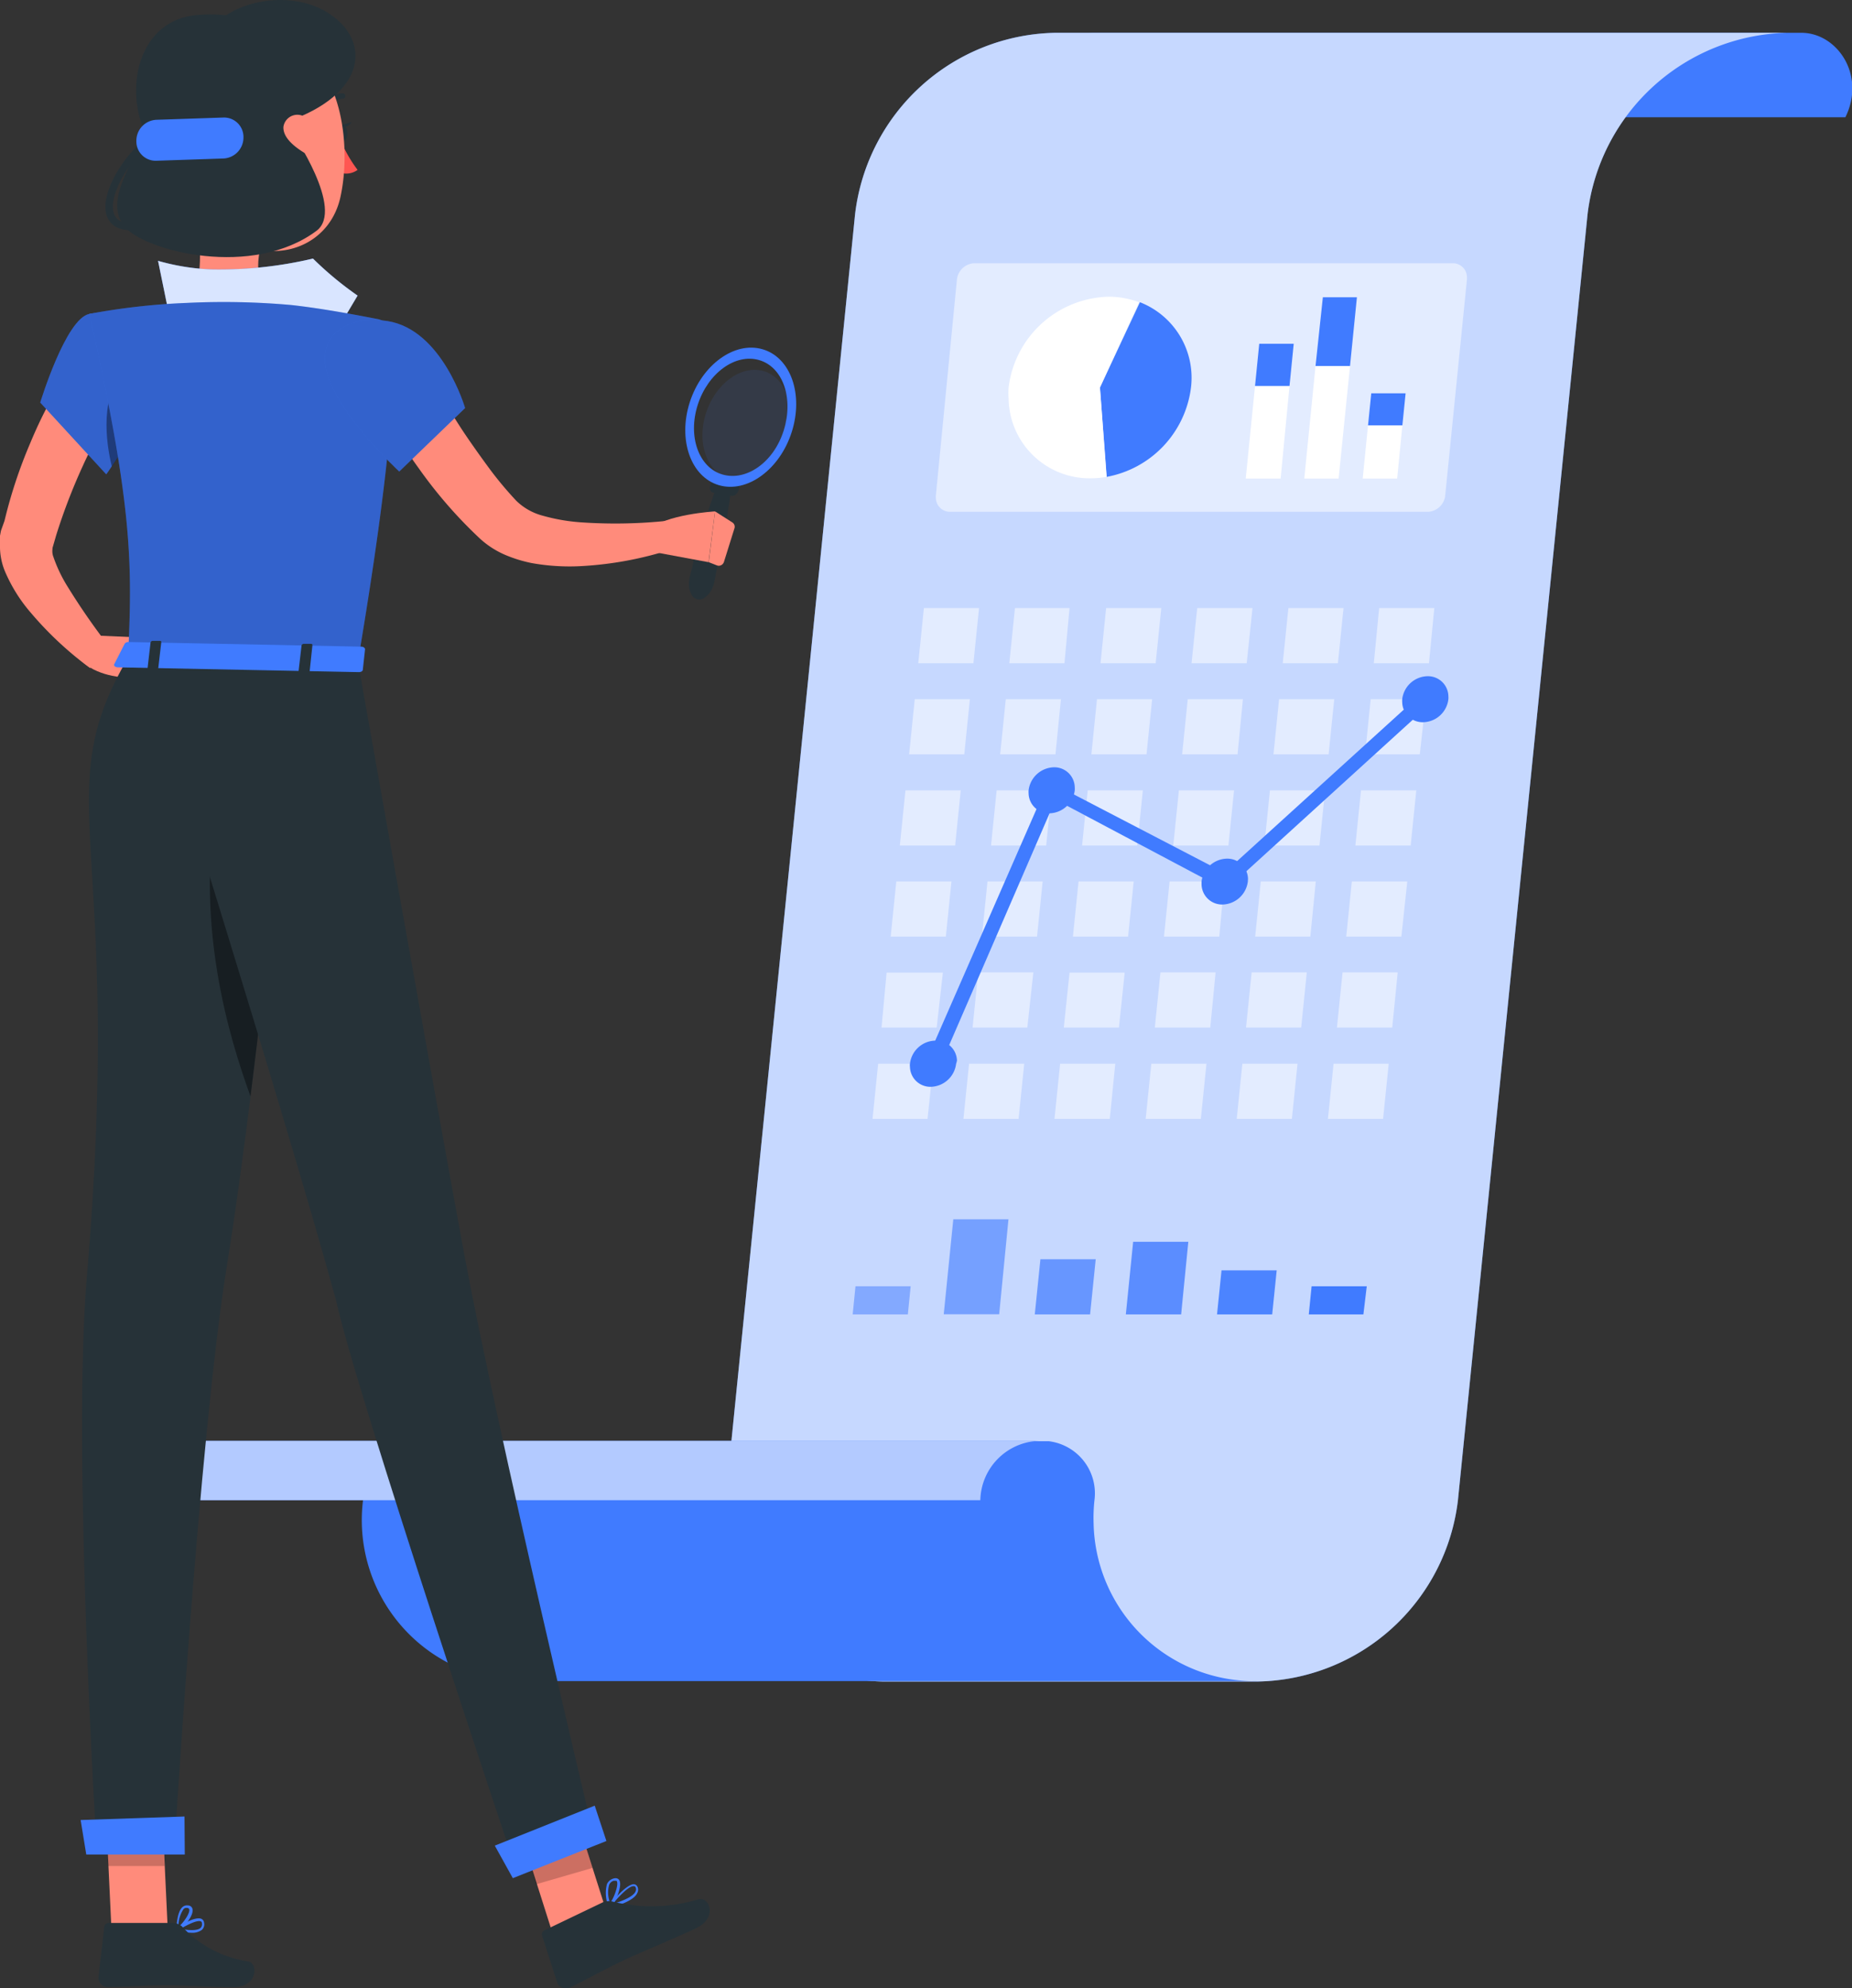 <svg xmlns="http://www.w3.org/2000/svg" viewBox="0 0 131.6 141.25"><rect x="0" y="0" width="131.6" height="141.25" fill="#333333" stroke="none"/><defs><style>.cls-1,.cls-10,.cls-18,.cls-6,.cls-7,.cls-8,.cls-9{fill:#407bff;}.cls-11,.cls-13,.cls-2,.cls-3,.cls-5{fill:#fff;}.cls-2,.cls-8{opacity:0.7;}.cls-10,.cls-11,.cls-13,.cls-16,.cls-17,.cls-18,.cls-2,.cls-3,.cls-6,.cls-7,.cls-8,.cls-9{isolation:isolate;}.cls-3,.cls-7{opacity:0.6;}.cls-11,.cls-4,.cls-6{opacity:0.5;}.cls-13,.cls-9{opacity:0.8;}.cls-10{opacity:0.9;}.cls-12{fill:#ff8b7b;}.cls-14{fill:#263238;}.cls-15{fill:#ff5652;}.cls-16{opacity:0.2;}.cls-17{opacity:0.4;}.cls-18{opacity:0.1;}</style></defs><g id="Calque_2" data-name="Calque 2"><g id="Calque_1-2" data-name="Calque 1"><g id="Groupe_41922" data-name="Groupe 41922"><g id="Data_Sheet" data-name="Data Sheet"><g id="Groupe_41913" data-name="Groupe 41913"><g id="Groupe_41903" data-name="Groupe 41903"><path id="Tracé_34072" data-name="Tracé 34072" class="cls-1" d="M115.19,2.33H128c2.54,0,4.61,3,3.13,6H80.45a4,4,0,0,0-3.14-6Z"/><g id="Groupe_41901" data-name="Groupe 41901"><path id="Tracé_34073" data-name="Tracé 34073" class="cls-1" d="M75,2.33h52a14.61,14.61,0,0,0-14.19,12.89l-9.21,91.35a14.59,14.59,0,0,1-14.19,12.89H63.14a11.44,11.44,0,0,1-11.68-11.2,12,12,0,0,1,.09-1.69l9.21-91.35A14.6,14.6,0,0,1,75,2.33Z"/><path id="Tracé_34074" data-name="Tracé 34074" class="cls-2" d="M75,2.33h52a14.61,14.61,0,0,0-14.19,12.89l-9.21,91.35a14.59,14.59,0,0,1-14.19,12.89H63.14a11.44,11.44,0,0,1-11.68-11.2,12,12,0,0,1,.09-1.69l9.21-91.35A14.6,14.6,0,0,1,75,2.33Z"/></g><path id="Tracé_34075" data-name="Tracé 34075" class="cls-1" d="M77.77,106.58h0a3.73,3.73,0,0,0-3.23-4.19l-.55,0H22A3.74,3.74,0,0,1,25.8,106a2.57,2.57,0,0,1,0,.55h0a11.45,11.45,0,0,0,9.91,12.8,10.51,10.51,0,0,0,1.68.08h52a11.44,11.44,0,0,1-11.68-11.2A11.75,11.75,0,0,1,77.77,106.58Z"/><g id="Groupe_41902" data-name="Groupe 41902"><path id="Tracé_34076" data-name="Tracé 34076" class="cls-1" d="M24.73,102.36H11.94a4.3,4.3,0,0,0-4.28,4.22h62A4.31,4.31,0,0,1,74,102.36Z"/><path id="Tracé_34077" data-name="Tracé 34077" class="cls-3" d="M24.73,102.36H11.94a4.3,4.3,0,0,0-4.28,4.22h62A4.31,4.31,0,0,1,74,102.36Z"/></g></g><g id="Groupe_41912" data-name="Groupe 41912"><g id="Groupe_41906" data-name="Groupe 41906"><g id="Groupe_41904" data-name="Groupe 41904" class="cls-4"><path id="Tracé_34078" data-name="Tracé 34078" class="cls-5" d="M69.17,47.12H65.25l.4-3.92h3.92Z"/><path id="Tracé_34079" data-name="Tracé 34079" class="cls-5" d="M75.64,47.12H71.72l.4-3.92H76Z"/><path id="Tracé_34080" data-name="Tracé 34080" class="cls-5" d="M82.12,47.12H78.2l.4-3.92h3.92Z"/><path id="Tracé_34081" data-name="Tracé 34081" class="cls-5" d="M88.59,47.12H84.67l.4-3.92H89Z"/><path id="Tracé_34082" data-name="Tracé 34082" class="cls-5" d="M95.07,47.12H91.15l.4-3.92h3.92Z"/><path id="Tracé_34083" data-name="Tracé 34083" class="cls-5" d="M101.54,47.12H97.62L98,43.2h3.92Z"/><path id="Tracé_34084" data-name="Tracé 34084" class="cls-5" d="M68.52,53.59H64.6l.4-3.92h3.92Z"/><path id="Tracé_34085" data-name="Tracé 34085" class="cls-5" d="M75,53.59H71.07l.4-3.92h3.92Z"/><path id="Tracé_34086" data-name="Tracé 34086" class="cls-5" d="M81.47,53.59H77.55l.4-3.92h3.92Z"/><path id="Tracé_34087" data-name="Tracé 34087" class="cls-5" d="M87.94,53.59H84l.4-3.92h3.92Z"/><path id="Tracé_34088" data-name="Tracé 34088" class="cls-5" d="M94.41,53.59H90.49l.4-3.92h3.92Z"/><path id="Tracé_34089" data-name="Tracé 34089" class="cls-5" d="M100.89,53.59H97l.4-3.92h3.92Z"/><path id="Tracé_34090" data-name="Tracé 34090" class="cls-5" d="M67.87,60.07H63.94l.4-3.92h3.93Z"/><path id="Tracé_34091" data-name="Tracé 34091" class="cls-5" d="M74.34,60.07H70.42l.4-3.92h3.92Z"/><path id="Tracé_34092" data-name="Tracé 34092" class="cls-5" d="M80.81,60.07H76.89l.4-3.92h3.92Z"/><path id="Tracé_34093" data-name="Tracé 34093" class="cls-5" d="M87.29,60.07H83.37l.4-3.92h3.92Z"/><path id="Tracé_34094" data-name="Tracé 34094" class="cls-5" d="M93.76,60.07H89.84l.4-3.92h3.92Z"/><path id="Tracé_34095" data-name="Tracé 34095" class="cls-5" d="M100.24,60.07H96.31l.4-3.92h3.93Z"/><path id="Tracé_34096" data-name="Tracé 34096" class="cls-5" d="M67.21,66.54H63.29l.4-3.92h3.92Z"/><path id="Tracé_34097" data-name="Tracé 34097" class="cls-5" d="M73.69,66.54H69.77l.4-3.92h3.92Z"/><path id="Tracé_34098" data-name="Tracé 34098" class="cls-5" d="M80.16,66.54H76.24l.4-3.92h3.92Z"/><path id="Tracé_34099" data-name="Tracé 34099" class="cls-5" d="M86.64,66.54H82.71l.4-3.92H87Z"/><path id="Tracé_34100" data-name="Tracé 34100" class="cls-5" d="M93.11,66.54H89.19l.4-3.92H93.5Z"/><path id="Tracé_34101" data-name="Tracé 34101" class="cls-5" d="M99.58,66.54H95.66l.4-3.92H100Z"/><path id="Tracé_34102" data-name="Tracé 34102" class="cls-5" d="M66.56,73H62.64L63,69.1H67Z"/><path id="Tracé_34103" data-name="Tracé 34103" class="cls-5" d="M73,73H69.11l.4-3.92h3.92Z"/><path id="Tracé_34104" data-name="Tracé 34104" class="cls-5" d="M79.51,73H75.59L76,69.1h3.92Z"/><path id="Tracé_34105" data-name="Tracé 34105" class="cls-5" d="M86,73H82.06l.4-3.92h3.92Z"/><path id="Tracé_34106" data-name="Tracé 34106" class="cls-5" d="M92.46,73H88.54l.4-3.92h3.92Z"/><path id="Tracé_34107" data-name="Tracé 34107" class="cls-5" d="M98.93,73H95l.4-3.92h3.92Z"/><path id="Tracé_34108" data-name="Tracé 34108" class="cls-5" d="M65.91,79.49H62l.4-3.92h3.92Z"/><path id="Tracé_34109" data-name="Tracé 34109" class="cls-5" d="M72.38,79.49H68.46l.4-3.92h3.92Z"/><path id="Tracé_34110" data-name="Tracé 34110" class="cls-5" d="M78.86,79.49H74.93l.4-3.92h3.92Z"/><path id="Tracé_34111" data-name="Tracé 34111" class="cls-5" d="M85.33,79.49H81.41l.4-3.92h3.92Z"/><path id="Tracé_34112" data-name="Tracé 34112" class="cls-5" d="M91.8,79.49H87.88l.4-3.92H92.2Z"/><path id="Tracé_34113" data-name="Tracé 34113" class="cls-5" d="M98.28,79.49H94.36l.4-3.92h3.92Z"/></g><g id="Groupe_41905" data-name="Groupe 41905"><path id="Tracé_34114" data-name="Tracé 34114" class="cls-1" d="M67.94,75.57a1.86,1.86,0,0,1-1.8,1.64,1.45,1.45,0,0,1-1.48-1.43.74.74,0,0,1,0-.21,1.85,1.85,0,0,1,1.8-1.64A1.46,1.46,0,0,1,68,75.35,1.55,1.55,0,0,1,67.94,75.57Z"/><path id="Tracé_34115" data-name="Tracé 34115" class="cls-1" d="M76.37,56.15a1.86,1.86,0,0,1-1.8,1.63,1.45,1.45,0,0,1-1.48-1.42,1.48,1.48,0,0,1,0-.21,1.86,1.86,0,0,1,1.8-1.64,1.45,1.45,0,0,1,1.48,1.42A1.62,1.62,0,0,1,76.37,56.15Z"/><path id="Tracé_34116" data-name="Tracé 34116" class="cls-1" d="M88.67,62.62a1.86,1.86,0,0,1-1.8,1.64,1.46,1.46,0,0,1-1.49-1.43c0-.07,0-.14,0-.21A1.86,1.86,0,0,1,87.19,61a1.47,1.47,0,0,1,1.49,1.43C88.68,62.48,88.67,62.55,88.67,62.62Z"/><path id="Tracé_34117" data-name="Tracé 34117" class="cls-1" d="M102.92,49.67a1.85,1.85,0,0,1-1.8,1.64,1.45,1.45,0,0,1-1.48-1.42,1.55,1.55,0,0,1,0-.22,1.85,1.85,0,0,1,1.8-1.63,1.45,1.45,0,0,1,1.48,1.42A1.48,1.48,0,0,1,102.92,49.67Z"/><path id="Tracé_34118" data-name="Tracé 34118" class="cls-1" d="M66.3,76.05a.48.48,0,0,1-.48-.48.58.58,0,0,1,0-.19L74.3,56a.48.48,0,0,1,.28-.26.5.5,0,0,1,.38,0L87,62l14-12.72a.48.48,0,0,1,.68,0,.49.49,0,0,1,0,.68L87.35,63a.47.47,0,0,1-.55.07L75,56.81l-8.23,19A.5.5,0,0,1,66.3,76.05Z"/></g></g><g id="Groupe_41907" data-name="Groupe 41907"><path id="Tracé_34119" data-name="Tracé 34119" class="cls-6" d="M64.51,93.38H60.59l.2-2h3.92Z"/><path id="Tracé_34120" data-name="Tracé 34120" class="cls-7" d="M71,93.37H67.06l.68-6.75h3.92Z"/><path id="Tracé_34121" data-name="Tracé 34121" class="cls-8" d="M77.46,93.38H73.53l.4-3.92h3.93Z"/><path id="Tracé_34122" data-name="Tracé 34122" class="cls-9" d="M83.93,93.38H80l.52-5.16h3.92Z"/><path id="Tracé_34123" data-name="Tracé 34123" class="cls-10" d="M90.4,93.38H86.48l.32-3.13h3.92Z"/><path id="Tracé_34124" data-name="Tracé 34124" class="cls-1" d="M96.88,93.38H93l.2-2h3.92Z"/></g><g id="Groupe_41911" data-name="Groupe 41911"><path id="Tracé_34125" data-name="Tracé 34125" class="cls-11" d="M101.5,36.36h-34a1,1,0,0,1-1-1,.76.76,0,0,1,0-.15L68,19.83a1.3,1.3,0,0,1,1.24-1.13h34a1,1,0,0,1,1,1c0,.05,0,.1,0,.15l-1.55,15.4A1.3,1.3,0,0,1,101.5,36.36Z"/><g id="Groupe_41908" data-name="Groupe 41908"><path id="Tracé_34126" data-name="Tracé 34126" class="cls-1" d="M78.16,27.53,81,21.47a5.76,5.76,0,0,1,3.63,6.06,7.38,7.38,0,0,1-6,6.35Z"/><path id="Tracé_34127" data-name="Tracé 34127" class="cls-5" d="M78.16,27.53l.48,6.35a7.08,7.08,0,0,1-1.13.1,5.75,5.75,0,0,1-5.84-5.66,5.23,5.23,0,0,1,0-.79,7.34,7.34,0,0,1,7.1-6.45,6.21,6.21,0,0,1,2.17.39Z"/></g><g id="Groupe_41910" data-name="Groupe 41910"><path id="Tracé_34128" data-name="Tracé 34128" class="cls-5" d="M93.48,26h2.45l-.81,8H92.68Z"/><g id="Groupe_41909" data-name="Groupe 41909"><path id="Tracé_34129" data-name="Tracé 34129" class="cls-5" d="M97.21,30.22h2.44L99.28,34H96.83Z"/><path id="Tracé_34130" data-name="Tracé 34130" class="cls-1" d="M97.21,30.22h2.44l.23-2.28H97.44Z"/></g><path id="Tracé_34131" data-name="Tracé 34131" class="cls-1" d="M93.48,26h2.45l.49-4.88H94Z"/><path id="Tracé_34132" data-name="Tracé 34132" class="cls-5" d="M89.18,27.42h2.45L91,34H88.52Z"/><path id="Tracé_34133" data-name="Tracé 34133" class="cls-1" d="M89.18,27.42h2.45l.3-3H89.48Z"/></g></g></g></g></g><g id="Character"><g id="Groupe_41921" data-name="Groupe 41921"><g id="Groupe_41920" data-name="Groupe 41920"><path id="Tracé_34134" data-name="Tracé 34134" class="cls-12" d="M8.27,28.52c-.19.32-.41.73-.62,1.1s-.42.76-.62,1.15c-.4.78-.8,1.56-1.16,2.36A41.88,41.88,0,0,0,4,38l-.18.62-.09.31,0,.07h0a1.14,1.14,0,0,0,.07.58,10.28,10.28,0,0,0,1,2.09,47.94,47.94,0,0,0,3,4.32l-1.4,1.47a24.62,24.62,0,0,1-4.22-3.94A11.13,11.13,0,0,1,.44,40.79,4.64,4.64,0,0,1,0,38.69c0-.12,0-.23,0-.36l0-.18,0-.09.07-.36L.32,37a34.41,34.41,0,0,1,1.82-5.5c.37-.89.77-1.76,1.22-2.61.22-.43.45-.85.69-1.27s.47-.82.77-1.28Z"/><path id="Tracé_34135" data-name="Tracé 34135" class="cls-12" d="M6.77,45.15l3.3.14L8.74,48.12S6.4,48,5.51,46.57Z"/><path id="Tracé_34136" data-name="Tracé 34136" class="cls-12" d="M10.89,46.56l-.82,2.54-1.33-1,1.33-2.83Z"/><path id="Tracé_34137" data-name="Tracé 34137" class="cls-1" d="M13.63,137.31a5.3,5.3,0,0,1-1.06-.14.11.11,0,0,1-.08-.08.1.1,0,0,1,0-.1c.14-.09,1.35-.88,1.82-.67a.34.34,0,0,1,.19.27.54.54,0,0,1-.15.51A1.14,1.14,0,0,1,13.63,137.31Zm-.8-.28c.7.14,1.23.12,1.43-.07a.38.38,0,0,0,.09-.34.13.13,0,0,0-.08-.12c-.25-.11-.94.23-1.44.53Z"/><path id="Tracé_34138" data-name="Tracé 34138" class="cls-1" d="M12.59,137.17h-.05a.1.1,0,0,1,0-.08c0-.05,0-1.21.42-1.6a.48.48,0,0,1,.4-.12.32.32,0,0,1,.32.26c.1.45-.62,1.32-1,1.54Zm.66-1.63a.27.27,0,0,0-.21.09,2.16,2.16,0,0,0-.36,1.26c.38-.3.83-1,.77-1.23,0,0,0-.1-.16-.12Z"/><path id="Tracé_34139" data-name="Tracé 34139" class="cls-1" d="M43.32,135.52a.12.12,0,0,1-.08,0,.08.08,0,0,1,0-.11c.12-.16,1.2-1.51,1.78-1.55h0a.3.3,0,0,1,.26.15.48.48,0,0,1,0,.48c-.23.53-1.37.9-2,1.07ZM45,134c-.32,0-1,.7-1.46,1.26.89-.26,1.49-.58,1.62-.88a.34.34,0,0,0,0-.31.12.12,0,0,0-.1-.07Z"/><path id="Tracé_34140" data-name="Tracé 34140" class="cls-1" d="M43.32,135.52h0a.09.09,0,0,1-.07-.06,2.48,2.48,0,0,1-.12-1.61.72.72,0,0,1,.42-.38c.25-.09.38,0,.44.08.27.37-.23,1.54-.58,1.94A.09.09,0,0,1,43.32,135.52Zm.39-1.9a.27.27,0,0,0-.12,0,.5.5,0,0,0-.3.27,2,2,0,0,0,.07,1.31c.32-.47.62-1.35.46-1.57a.11.11,0,0,0-.12,0Z"/><path id="Tracé_34141" data-name="Tracé 34141" class="cls-12" d="M13.49,12.36c.45,2.39,1.47,7.61-.2,9.16,0,0,.64,2.43,5.07,2.52,4.87.1,2.34-2.37,2.34-2.37-2.65-.69-2.57-2.66-2.1-4.5Z"/><g id="Groupe_41914" data-name="Groupe 41914"><path id="Tracé_34142" data-name="Tracé 34142" class="cls-1" d="M12.09,22.73l-.86-4.2a16,16,0,0,0,3.76.61,29,29,0,0,0,7.25-.77A24.18,24.18,0,0,0,25.41,21l-1.19,2Z"/><path id="Tracé_34143" data-name="Tracé 34143" class="cls-13" d="M12.09,22.73l-.86-4.2a16,16,0,0,0,3.76.61,29,29,0,0,0,7.25-.77A24.18,24.18,0,0,0,25.41,21l-1.19,2Z"/></g><path id="Tracé_34144" data-name="Tracé 34144" class="cls-14" d="M23,7.78l-.08,0a.2.2,0,0,1-.06-.27,1.86,1.86,0,0,1,1.48-.88.2.2,0,0,1,.2.19.19.19,0,0,1-.19.19h0a1.51,1.51,0,0,0-1.17.71A.19.19,0,0,1,23,7.78Z"/><path id="Tracé_34145" data-name="Tracé 34145" class="cls-15" d="M24.22,10a9.44,9.44,0,0,0,1.19,2.07,1.38,1.38,0,0,1-1.15.22Z"/><path id="Tracé_34146" data-name="Tracé 34146" class="cls-14" d="M23.93,9.46c0,.33.18.59.39.59s.38-.26.37-.59-.18-.58-.39-.58S23.92,9.14,23.93,9.46Z"/><path id="Tracé_34147" data-name="Tracé 34147" class="cls-14" d="M24.2,8.9,25,8.67S24.59,9.28,24.2,8.9Z"/><path id="Tracé_34148" data-name="Tracé 34148" class="cls-12" d="M39.49,138.06l3.89-1.35-2.75-8.65-3.89,1.34Z"/><path id="Tracé_34149" data-name="Tracé 34149" class="cls-12" d="M7.92,137.08h4l-.44-9.3h-4Z"/><path id="Tracé_34150" data-name="Tracé 34150" class="cls-14" d="M12.24,136.61H7.73a.31.31,0,0,0-.32.27L7,140.45a.66.66,0,0,0,.6.71h0c1.58,0,2.33-.12,4.32-.12,1.22,0,3,.13,4.69.13s1.75-1.67,1.05-1.82a8,8,0,0,1-4.74-2.5A1.06,1.06,0,0,0,12.24,136.61Z"/><path id="Tracé_34151" data-name="Tracé 34151" class="cls-14" d="M42.87,135.13l-4.17,2a.31.31,0,0,0-.18.38l1.08,3.35a.65.65,0,0,0,.85.37l0,0c1.45-.71,2.11-1.12,3.94-2,1.13-.53,3.52-1.51,5.08-2.25s.92-2.23.2-2.06a11.56,11.56,0,0,1-6.12.18A1.14,1.14,0,0,0,42.87,135.13Z"/><g id="Groupe_41915" data-name="Groupe 41915"><path id="Tracé_34152" data-name="Tracé 34152" class="cls-16" d="M40.63,128.06l1.48,4.64-4,1.16-1.42-4.46Z"/><path id="Tracé_34153" data-name="Tracé 34153" class="cls-16" d="M7.47,127.78h4l.22,4.79h-4Z"/></g><g id="Groupe_41916" data-name="Groupe 41916"><path id="Tracé_34154" data-name="Tracé 34154" class="cls-1" d="M6.35,22.3c-1.68.33-3.49,6.3-3.49,6.3l4.69,5.1s4-5.56,3.16-7.65S8.32,21.91,6.35,22.3Z"/><path id="Tracé_34155" data-name="Tracé 34155" class="cls-16" d="M6.35,22.3c-1.68.33-3.49,6.3-3.49,6.3l4.69,5.1s4-5.56,3.16-7.65S8.32,21.91,6.35,22.3Z"/></g><path id="Tracé_34156" data-name="Tracé 34156" class="cls-17" d="M9,26.17c.85-.76,1.42-.52,1.8.11.37,1.79-1.92,5.47-2.85,6.87C7.52,31.45,7.05,27.88,9,26.17Z"/><g id="Groupe_41917" data-name="Groupe 41917"><path id="Tracé_34157" data-name="Tracé 34157" class="cls-1" d="M27.8,23.68c.3,1.76.37,7.11-2.37,23.33L9.1,46.69C9.41,40.07,9.44,36,6.35,22.3a47.57,47.57,0,0,1,6.93-.78,54,54,0,0,1,7.42.15c2.37.26,5,.78,6.15,1A1.2,1.2,0,0,1,27.8,23.68Z"/><path id="Tracé_34158" data-name="Tracé 34158" class="cls-16" d="M27.8,23.68c.3,1.76.37,7.11-2.37,23.33L9.1,46.69C9.41,40.07,9.44,36,6.35,22.3a47.57,47.57,0,0,1,6.93-.78,54,54,0,0,1,7.42.15c2.37.26,5,.78,6.15,1A1.2,1.2,0,0,1,27.8,23.68Z"/></g><path id="Tracé_34159" data-name="Tracé 34159" class="cls-12" d="M13,8.39c.31,4,.35,5.67,2.4,7.7C18.5,19.16,23.31,18,24.19,14c.79-3.58.15-9.48-3.77-11.06A5.36,5.36,0,0,0,13,8.39Z"/><path id="Tracé_34160" data-name="Tracé 34160" class="cls-14" d="M14.07,1.06c-4.31.32-5.31,5.4-3.63,8.63-2.68,4.08-2.35,5.55-1.5,6.5,1.47,1.64,9,3.61,13.56.2,2-1.52-1.72-6.94-1.72-6.94S23,.4,14.07,1.06Z"/><path id="Tracé_34161" data-name="Tracé 34161" class="cls-14" d="M9.35,16.36c-1.22,0-1.65-.6-1.8-1.15-.46-1.73,1.76-5.15,4-6.1a.24.24,0,1,1,.19.45h0c-1.94.83-4.07,4-3.67,5.53.16.62.76.87,1.77.76a.24.24,0,0,1,.06.48h0A3.91,3.91,0,0,1,9.35,16.36Z"/><path id="Tracé_34162" data-name="Tracé 34162" class="cls-1" d="M15.87,11.26l-4.75.16a1.37,1.37,0,0,1-1.43-1.34V10h0a1.49,1.49,0,0,1,1.43-1.49l4.75-.16A1.38,1.38,0,0,1,17.3,9.71v.06h0A1.49,1.49,0,0,1,15.87,11.26Z"/><path id="Tracé_34163" data-name="Tracé 34163" class="cls-14" d="M14.61,2.52C16.23,0,20.47-.75,23.15.82c3.14,1.85,3.07,5.56-2.22,7.63C15.15,10.72,14.61,2.52,14.61,2.52Z"/><path id="Tracé_34164" data-name="Tracé 34164" class="cls-12" d="M21.82,8.41a4,4,0,0,1,1.28,2.13c.24,1-.44.9-1.21.47s-1.8-1.15-1.75-2a1,1,0,0,1,1.68-.58Z"/><path id="Tracé_34165" data-name="Tracé 34165" class="cls-14" d="M21.12,46.93s-2.5,27.5-5,43c-2,12.5-3.75,41.74-3.75,41.74H6.89S5.11,103.1,6.17,90.72c2.69-31.33-2.9-34,2.93-44Z"/><path id="Tracé_34166" data-name="Tracé 34166" class="cls-17" d="M15.54,56.12c1.43,2.1,3.34,4.52,3.95,7.07C19,67.83,18.42,73,17.8,77.89,16.3,73.74,13.71,65.45,15.54,56.12Z"/><path id="Tracé_34167" data-name="Tracé 34167" class="cls-14" d="M25.43,47S30.77,77.11,33,89.17C35.34,101.71,42,129.61,42,129.61l-5.46,2.81s-11.3-33.7-12.65-40C20.28,79.2,10.07,46.73,10.07,46.73Z"/><path id="Tracé_34168" data-name="Tracé 34168" class="cls-1" d="M43.09,130.79l-6.65,2.64-1.28-2.31,7.1-2.84Z"/><path id="Tracé_34169" data-name="Tracé 34169" class="cls-1" d="M13.13,131.75h-7l-.4-2.45,7.38-.25Z"/><path id="Tracé_34170" data-name="Tracé 34170" class="cls-1" d="M8.86,45.73l-.74,1.45c-.06.11.07.23.26.23l17.12.34c.15,0,.27-.07.28-.16l.16-1.46c0-.1-.12-.19-.28-.19L9.13,45.61A.31.31,0,0,0,8.86,45.73Z"/><path id="Tracé_34171" data-name="Tracé 34171" class="cls-14" d="M11.07,47.62h-.44c-.09,0-.16,0-.15-.1l.22-1.89a.17.17,0,0,1,.17-.1h.44c.09,0,.16,0,.15.1l-.22,1.89C11.24,47.58,11.16,47.62,11.07,47.62Z"/><path id="Tracé_34172" data-name="Tracé 34172" class="cls-14" d="M21.8,47.83h-.44c-.09,0-.15,0-.15-.1l.22-1.89a.18.18,0,0,1,.17-.1h.45c.08,0,.15,0,.15.1L22,47.73C22,47.79,21.89,47.83,21.8,47.83Z"/><path id="Tracé_34173" data-name="Tracé 34173" class="cls-12" d="M29.88,25.74c.49.84,1,1.74,1.56,2.6s1.07,1.72,1.64,2.56,1.15,1.65,1.74,2.45a25.92,25.92,0,0,0,1.87,2.23,4.23,4.23,0,0,0,1.89,1.06,13.34,13.34,0,0,0,2.73.47,35.37,35.37,0,0,0,6-.1l.45,2a25.21,25.21,0,0,1-6.49,1.21,15.19,15.19,0,0,1-3.5-.22,9.68,9.68,0,0,1-1.85-.57,6.37,6.37,0,0,1-1.82-1.17,32.6,32.6,0,0,1-4.35-5,50.42,50.42,0,0,1-3.47-5.5Z"/><g id="Groupe_41918" data-name="Groupe 41918"><path id="Tracé_34174" data-name="Tracé 34174" class="cls-1" d="M27.54,22.81c3.9.62,5.51,6.18,5.51,6.18L28.37,33.5s-5.29-4.87-5.29-8C23.08,23.23,25.41,22.47,27.54,22.81Z"/><path id="Tracé_34175" data-name="Tracé 34175" class="cls-16" d="M27.54,22.81c3.9.62,5.51,6.18,5.51,6.18L28.37,33.5s-5.29-4.87-5.29-8C23.08,23.23,25.41,22.47,27.54,22.81Z"/></g><g id="Groupe_41919" data-name="Groupe 41919"><path id="Tracé_34176" data-name="Tracé 34176" class="cls-14" d="M51.93,34.49c0,.7-.14,1.38-.24,2.07s-.23,1.36-.36,2-.27,1.35-.42,2S50.78,42,50,42.51a.61.61,0,0,1-.74-.1.64.64,0,0,1-.1-.13c-.44-.83-.06-1.44.06-2.12s.35-1.33.54-2,.39-1.32.61-2,.44-1.3.7-1.94a.47.47,0,0,1,.84.23Z"/><path id="Tracé_34177" data-name="Tracé 34177" class="cls-14" d="M52,35.23,50.69,35c-.2,0-.3-.27-.22-.54h0c.08-.26.3-.45.5-.42l1.3.22c.2,0,.3.28.22.54h0C52.41,35.07,52.19,35.26,52,35.23Z"/><path id="Tracé_34178" data-name="Tracé 34178" class="cls-1" d="M54.18,24.81c-2-.58-4.32,1.12-5.17,3.78s.08,5.3,2.08,5.88,4.32-1.11,5.17-3.78S56.19,25.39,54.18,24.81Zm-2.84,8.9c-1.69-.49-2.48-2.7-1.76-4.95s2.67-3.67,4.36-3.18,2.47,2.7,1.75,5S53,34.2,51.34,33.71Z"/><path id="Tracé_34179" data-name="Tracé 34179" class="cls-18" d="M51.81,34c-1.59-.46-2.32-2.54-1.65-4.64s2.5-3.45,4.09-3,2.31,2.54,1.64,4.64S53.39,34.44,51.81,34Z"/></g><path id="Tracé_34180" data-name="Tracé 34180" class="cls-12" d="M46.05,39.14l4.3.8.46-3.61s-3.54.2-4.76,1.34Z"/><path id="Tracé_34181" data-name="Tracé 34181" class="cls-12" d="M51.44,39.93l.75-2.4a.36.36,0,0,0-.16-.42l-1.22-.78-.45,3.61.59.23a.38.38,0,0,0,.48-.22Z"/></g></g></g></g></g></g></svg>